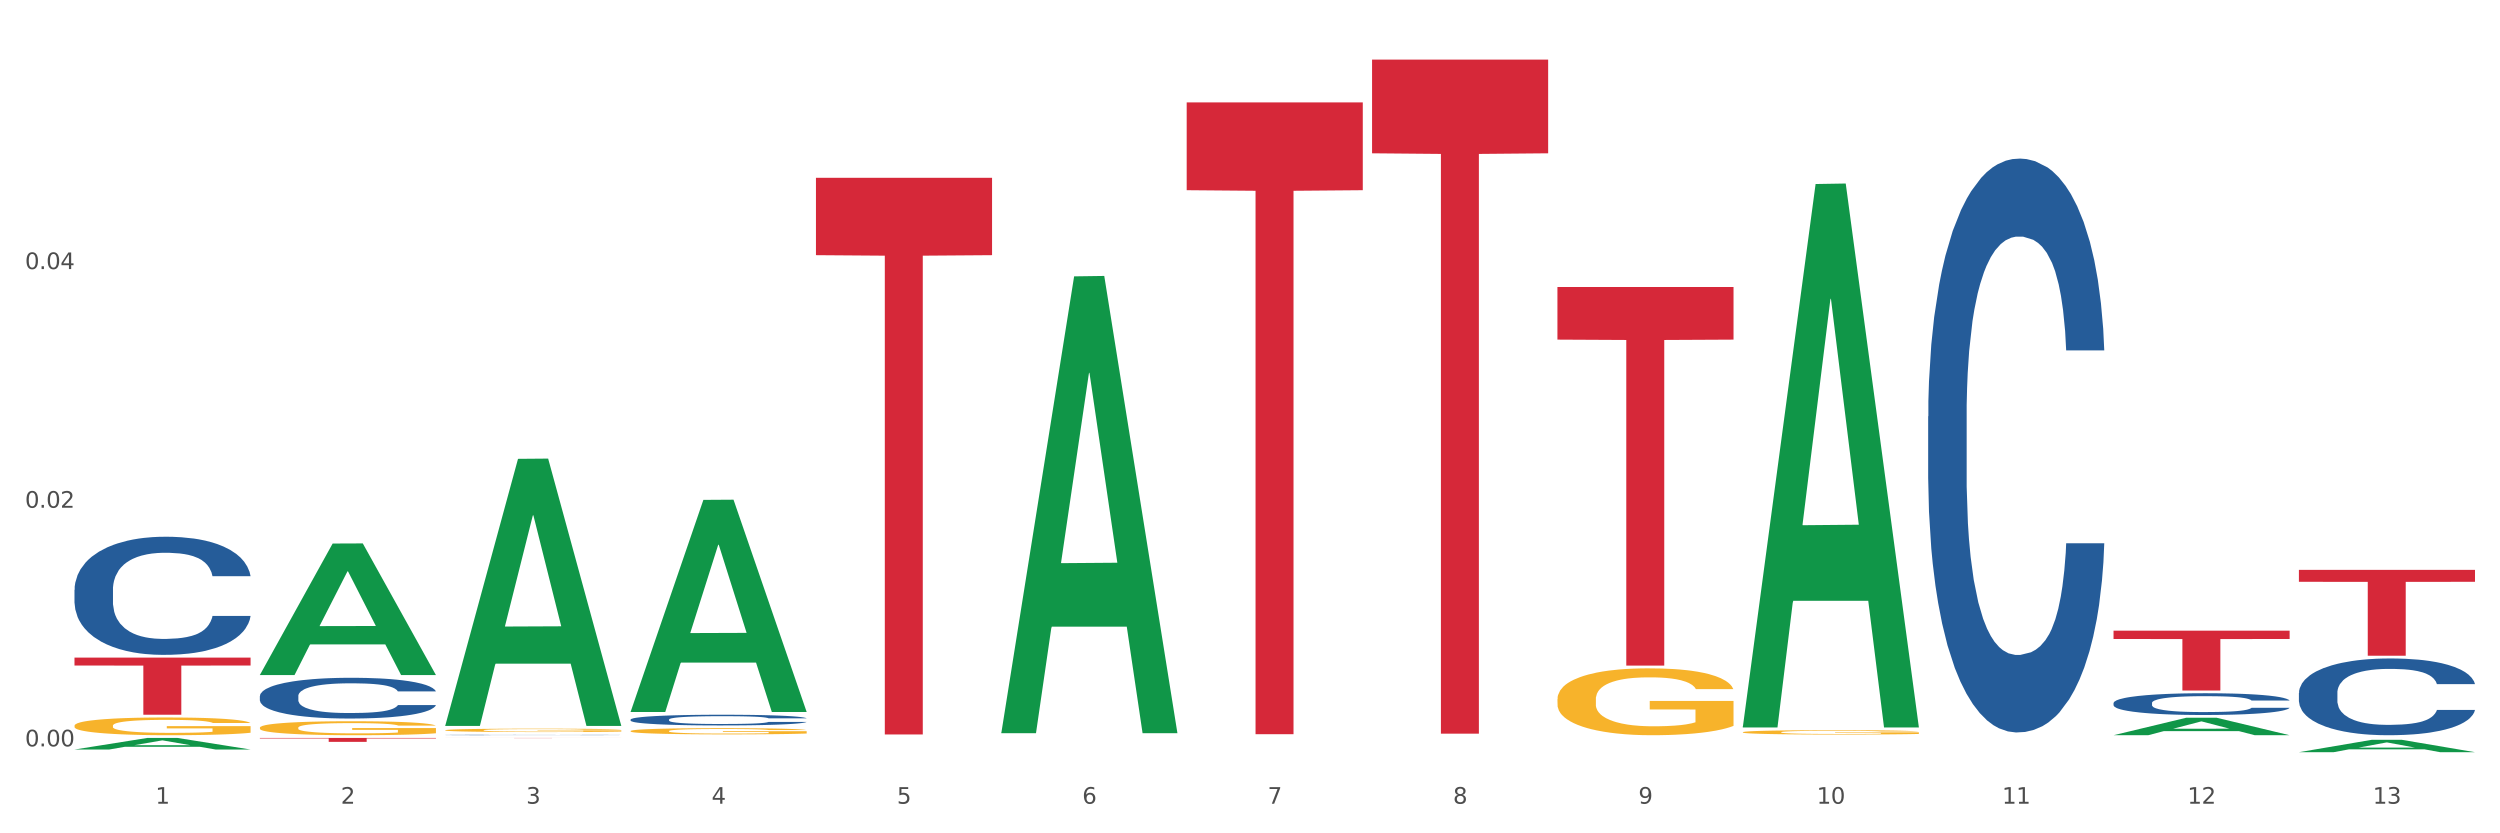 <?xml version="1.0" encoding="utf-8" standalone="no"?>
<!DOCTYPE svg PUBLIC "-//W3C//DTD SVG 1.1//EN"
  "http://www.w3.org/Graphics/SVG/1.1/DTD/svg11.dtd">
<svg xmlns:xlink="http://www.w3.org/1999/xlink" width="1080pt" height="360pt" viewBox="0 0 1080 360" xmlns="http://www.w3.org/2000/svg" version="1.1">
 <rect x="0" y="0" width="1080" height="360" fill="#333333" stroke="none"/>
 <defs>
  <style type="text/css">*{stroke-linejoin: round; stroke-linecap: butt}</style>
 </defs>
 <g id="figure_1">
  <g id="patch_1">
   <path d="M 0 360 
L 1080 360 
L 1080 0 
L 0 0 
z
" style="fill: #ffffff; stroke: #ffffff; stroke-linejoin: miter"/>
  </g>
  <g id="axes_1">
   <g id="matplotlib.axis_1">
    <g id="xtick_1">
     <g id="text_1">
      <!-- 1 -->
      <g style="fill: #4d4d4d" transform="translate(67.159 347.204) scale(0.096 -0.096)">
       <defs>
        <path id="DejaVuSans-31" d="M 794 531 
L 1825 531 
L 1825 4091 
L 703 3866 
L 703 4441 
L 1819 4666 
L 2450 4666 
L 2450 531 
L 3481 531 
L 3481 0 
L 794 0 
L 794 531 
z
" transform="scale(0.016)"/>
       </defs>
       <use xlink:href="#DejaVuSans-31"/>
      </g>
     </g>
    </g>
    <g id="xtick_2">
     <g id="text_2">
      <!-- 2 -->
      <g style="fill: #4d4d4d" transform="translate(147.238 347.204) scale(0.096 -0.096)">
       <defs>
        <path id="DejaVuSans-32" d="M 1228 531 
L 3431 531 
L 3431 0 
L 469 0 
L 469 531 
Q 828 903 1448 1529 
Q 2069 2156 2228 2338 
Q 2531 2678 2651 2914 
Q 2772 3150 2772 3378 
Q 2772 3750 2511 3984 
Q 2250 4219 1831 4219 
Q 1534 4219 1204 4116 
Q 875 4013 500 3803 
L 500 4441 
Q 881 4594 1212 4672 
Q 1544 4750 1819 4750 
Q 2544 4750 2975 4387 
Q 3406 4025 3406 3419 
Q 3406 3131 3298 2873 
Q 3191 2616 2906 2266 
Q 2828 2175 2409 1742 
Q 1991 1309 1228 531 
z
" transform="scale(0.016)"/>
       </defs>
       <use xlink:href="#DejaVuSans-32"/>
      </g>
     </g>
    </g>
    <g id="xtick_3">
     <g id="text_3">
      <!-- 3 -->
      <g style="fill: #4d4d4d" transform="translate(227.317 347.204) scale(0.096 -0.096)">
       <defs>
        <path id="DejaVuSans-33" d="M 2597 2516 
Q 3050 2419 3304 2112 
Q 3559 1806 3559 1356 
Q 3559 666 3084 287 
Q 2609 -91 1734 -91 
Q 1441 -91 1130 -33 
Q 819 25 488 141 
L 488 750 
Q 750 597 1062 519 
Q 1375 441 1716 441 
Q 2309 441 2620 675 
Q 2931 909 2931 1356 
Q 2931 1769 2642 2001 
Q 2353 2234 1838 2234 
L 1294 2234 
L 1294 2753 
L 1863 2753 
Q 2328 2753 2575 2939 
Q 2822 3125 2822 3475 
Q 2822 3834 2567 4026 
Q 2313 4219 1838 4219 
Q 1578 4219 1281 4162 
Q 984 4106 628 3988 
L 628 4550 
Q 988 4650 1302 4700 
Q 1616 4750 1894 4750 
Q 2613 4750 3031 4423 
Q 3450 4097 3450 3541 
Q 3450 3153 3228 2886 
Q 3006 2619 2597 2516 
z
" transform="scale(0.016)"/>
       </defs>
       <use xlink:href="#DejaVuSans-33"/>
      </g>
     </g>
    </g>
    <g id="xtick_4">
     <g id="text_4">
      <!-- 4 -->
      <g style="fill: #4d4d4d" transform="translate(307.396 347.204) scale(0.096 -0.096)">
       <defs>
        <path id="DejaVuSans-34" d="M 2419 4116 
L 825 1625 
L 2419 1625 
L 2419 4116 
z
M 2253 4666 
L 3047 4666 
L 3047 1625 
L 3713 1625 
L 3713 1100 
L 3047 1100 
L 3047 0 
L 2419 0 
L 2419 1100 
L 313 1100 
L 313 1709 
L 2253 4666 
z
" transform="scale(0.016)"/>
       </defs>
       <use xlink:href="#DejaVuSans-34"/>
      </g>
     </g>
    </g>
    <g id="xtick_5">
     <g id="text_5">
      <!-- 5 -->
      <g style="fill: #4d4d4d" transform="translate(387.475 347.204) scale(0.096 -0.096)">
       <defs>
        <path id="DejaVuSans-35" d="M 691 4666 
L 3169 4666 
L 3169 4134 
L 1269 4134 
L 1269 2991 
Q 1406 3038 1543 3061 
Q 1681 3084 1819 3084 
Q 2600 3084 3056 2656 
Q 3513 2228 3513 1497 
Q 3513 744 3044 326 
Q 2575 -91 1722 -91 
Q 1428 -91 1123 -41 
Q 819 9 494 109 
L 494 744 
Q 775 591 1075 516 
Q 1375 441 1709 441 
Q 2250 441 2565 725 
Q 2881 1009 2881 1497 
Q 2881 1984 2565 2268 
Q 2250 2553 1709 2553 
Q 1456 2553 1204 2497 
Q 953 2441 691 2322 
L 691 4666 
z
" transform="scale(0.016)"/>
       </defs>
       <use xlink:href="#DejaVuSans-35"/>
      </g>
     </g>
    </g>
    <g id="xtick_6">
     <g id="text_6">
      <!-- 6 -->
      <g style="fill: #4d4d4d" transform="translate(467.554 347.204) scale(0.096 -0.096)">
       <defs>
        <path id="DejaVuSans-36" d="M 2113 2584 
Q 1688 2584 1439 2293 
Q 1191 2003 1191 1497 
Q 1191 994 1439 701 
Q 1688 409 2113 409 
Q 2538 409 2786 701 
Q 3034 994 3034 1497 
Q 3034 2003 2786 2293 
Q 2538 2584 2113 2584 
z
M 3366 4563 
L 3366 3988 
Q 3128 4100 2886 4159 
Q 2644 4219 2406 4219 
Q 1781 4219 1451 3797 
Q 1122 3375 1075 2522 
Q 1259 2794 1537 2939 
Q 1816 3084 2150 3084 
Q 2853 3084 3261 2657 
Q 3669 2231 3669 1497 
Q 3669 778 3244 343 
Q 2819 -91 2113 -91 
Q 1303 -91 875 529 
Q 447 1150 447 2328 
Q 447 3434 972 4092 
Q 1497 4750 2381 4750 
Q 2619 4750 2861 4703 
Q 3103 4656 3366 4563 
z
" transform="scale(0.016)"/>
       </defs>
       <use xlink:href="#DejaVuSans-36"/>
      </g>
     </g>
    </g>
    <g id="xtick_7">
     <g id="text_7">
      <!-- 7 -->
      <g style="fill: #4d4d4d" transform="translate(547.634 347.204) scale(0.096 -0.096)">
       <defs>
        <path id="DejaVuSans-37" d="M 525 4666 
L 3525 4666 
L 3525 4397 
L 1831 0 
L 1172 0 
L 2766 4134 
L 525 4134 
L 525 4666 
z
" transform="scale(0.016)"/>
       </defs>
       <use xlink:href="#DejaVuSans-37"/>
      </g>
     </g>
    </g>
    <g id="xtick_8">
     <g id="text_8">
      <!-- 8 -->
      <g style="fill: #4d4d4d" transform="translate(627.713 347.204) scale(0.096 -0.096)">
       <defs>
        <path id="DejaVuSans-38" d="M 2034 2216 
Q 1584 2216 1326 1975 
Q 1069 1734 1069 1313 
Q 1069 891 1326 650 
Q 1584 409 2034 409 
Q 2484 409 2743 651 
Q 3003 894 3003 1313 
Q 3003 1734 2745 1975 
Q 2488 2216 2034 2216 
z
M 1403 2484 
Q 997 2584 770 2862 
Q 544 3141 544 3541 
Q 544 4100 942 4425 
Q 1341 4750 2034 4750 
Q 2731 4750 3128 4425 
Q 3525 4100 3525 3541 
Q 3525 3141 3298 2862 
Q 3072 2584 2669 2484 
Q 3125 2378 3379 2068 
Q 3634 1759 3634 1313 
Q 3634 634 3220 271 
Q 2806 -91 2034 -91 
Q 1263 -91 848 271 
Q 434 634 434 1313 
Q 434 1759 690 2068 
Q 947 2378 1403 2484 
z
M 1172 3481 
Q 1172 3119 1398 2916 
Q 1625 2713 2034 2713 
Q 2441 2713 2670 2916 
Q 2900 3119 2900 3481 
Q 2900 3844 2670 4047 
Q 2441 4250 2034 4250 
Q 1625 4250 1398 4047 
Q 1172 3844 1172 3481 
z
" transform="scale(0.016)"/>
       </defs>
       <use xlink:href="#DejaVuSans-38"/>
      </g>
     </g>
    </g>
    <g id="xtick_9">
     <g id="text_9">
      <!-- 9 -->
      <g style="fill: #4d4d4d" transform="translate(707.792 347.204) scale(0.096 -0.096)">
       <defs>
        <path id="DejaVuSans-39" d="M 703 97 
L 703 672 
Q 941 559 1184 500 
Q 1428 441 1663 441 
Q 2288 441 2617 861 
Q 2947 1281 2994 2138 
Q 2813 1869 2534 1725 
Q 2256 1581 1919 1581 
Q 1219 1581 811 2004 
Q 403 2428 403 3163 
Q 403 3881 828 4315 
Q 1253 4750 1959 4750 
Q 2769 4750 3195 4129 
Q 3622 3509 3622 2328 
Q 3622 1225 3098 567 
Q 2575 -91 1691 -91 
Q 1453 -91 1209 -44 
Q 966 3 703 97 
z
M 1959 2075 
Q 2384 2075 2632 2365 
Q 2881 2656 2881 3163 
Q 2881 3666 2632 3958 
Q 2384 4250 1959 4250 
Q 1534 4250 1286 3958 
Q 1038 3666 1038 3163 
Q 1038 2656 1286 2365 
Q 1534 2075 1959 2075 
z
" transform="scale(0.016)"/>
       </defs>
       <use xlink:href="#DejaVuSans-39"/>
      </g>
     </g>
    </g>
    <g id="xtick_10">
     <g id="text_10">
      <!-- 10 -->
      <g style="fill: #4d4d4d" transform="translate(784.817 347.204) scale(0.096 -0.096)">
       <defs>
        <path id="DejaVuSans-30" d="M 2034 4250 
Q 1547 4250 1301 3770 
Q 1056 3291 1056 2328 
Q 1056 1369 1301 889 
Q 1547 409 2034 409 
Q 2525 409 2770 889 
Q 3016 1369 3016 2328 
Q 3016 3291 2770 3770 
Q 2525 4250 2034 4250 
z
M 2034 4750 
Q 2819 4750 3233 4129 
Q 3647 3509 3647 2328 
Q 3647 1150 3233 529 
Q 2819 -91 2034 -91 
Q 1250 -91 836 529 
Q 422 1150 422 2328 
Q 422 3509 836 4129 
Q 1250 4750 2034 4750 
z
" transform="scale(0.016)"/>
       </defs>
       <use xlink:href="#DejaVuSans-31"/>
       <use xlink:href="#DejaVuSans-30" transform="translate(63.623 0)"/>
      </g>
     </g>
    </g>
    <g id="xtick_11">
     <g id="text_11">
      <!-- 11 -->
      <g style="fill: #4d4d4d" transform="translate(864.896 347.204) scale(0.096 -0.096)">
       <use xlink:href="#DejaVuSans-31"/>
       <use xlink:href="#DejaVuSans-31" transform="translate(63.623 0)"/>
      </g>
     </g>
    </g>
    <g id="xtick_12">
     <g id="text_12">
      <!-- 12 -->
      <g style="fill: #4d4d4d" transform="translate(944.975 347.204) scale(0.096 -0.096)">
       <use xlink:href="#DejaVuSans-31"/>
       <use xlink:href="#DejaVuSans-32" transform="translate(63.623 0)"/>
      </g>
     </g>
    </g>
    <g id="xtick_13">
     <g id="text_13">
      <!-- 13 -->
      <g style="fill: #4d4d4d" transform="translate(1025.054 347.204) scale(0.096 -0.096)">
       <use xlink:href="#DejaVuSans-31"/>
       <use xlink:href="#DejaVuSans-33" transform="translate(63.623 0)"/>
      </g>
     </g>
    </g>
    <g id="xtick_14"/>
    <g id="xtick_15"/>
    <g id="xtick_16"/>
    <g id="xtick_17"/>
    <g id="xtick_18"/>
    <g id="xtick_19"/>
    <g id="xtick_20"/>
    <g id="xtick_21"/>
    <g id="xtick_22"/>
    <g id="xtick_23"/>
    <g id="xtick_24"/>
    <g id="xtick_25"/>
   </g>
   <g id="matplotlib.axis_2">
    <g id="ytick_1">
     <g id="text_14">
      <!-- 0.00 -->
      <g style="fill: #4d4d4d" transform="translate(10.8 322.437) scale(0.096 -0.096)">
       <defs>
        <path id="DejaVuSans-2e" d="M 684 794 
L 1344 794 
L 1344 0 
L 684 0 
L 684 794 
z
" transform="scale(0.016)"/>
       </defs>
       <use xlink:href="#DejaVuSans-30"/>
       <use xlink:href="#DejaVuSans-2e" transform="translate(63.623 0)"/>
       <use xlink:href="#DejaVuSans-30" transform="translate(95.41 0)"/>
       <use xlink:href="#DejaVuSans-30" transform="translate(159.033 0)"/>
      </g>
     </g>
    </g>
    <g id="ytick_2">
     <g id="text_15">
      <!-- 0.02 -->
      <g style="fill: #4d4d4d" transform="translate(10.8 219.341) scale(0.096 -0.096)">
       <use xlink:href="#DejaVuSans-30"/>
       <use xlink:href="#DejaVuSans-2e" transform="translate(63.623 0)"/>
       <use xlink:href="#DejaVuSans-30" transform="translate(95.41 0)"/>
       <use xlink:href="#DejaVuSans-32" transform="translate(159.033 0)"/>
      </g>
     </g>
    </g>
    <g id="ytick_3">
     <g id="text_16">
      <!-- 0.04 -->
      <g style="fill: #4d4d4d" transform="translate(10.8 116.245) scale(0.096 -0.096)">
       <use xlink:href="#DejaVuSans-30"/>
       <use xlink:href="#DejaVuSans-2e" transform="translate(63.623 0)"/>
       <use xlink:href="#DejaVuSans-30" transform="translate(95.41 0)"/>
       <use xlink:href="#DejaVuSans-34" transform="translate(159.033 0)"/>
      </g>
     </g>
    </g>
    <g id="ytick_4"/>
    <g id="ytick_5"/>
    <g id="ytick_6"/>
   </g>
   <g id="PolyCollection_1">
    <path d="M 32.175 323.787 
L 32.253 323.782 
L 63.625 318.794 
L 76.644 318.79 
L 108.25 323.796 
L 93.192 323.796 
L 86.369 322.63 
L 53.978 322.63 
L 53.743 322.649 
L 47.155 323.796 
L 32.175 323.796 
L 32.175 323.787 
L 58.056 321.935 
L 82.291 321.93 
L 70.291 319.857 
L 70.134 319.847 
L 69.977 319.861 
L 57.978 321.93 
L 58.056 321.935 
L 32.175 323.787 
z
" clip-path="url(#p5c00aa10fa)" style="fill: #109648"/>
    <path d="M 192.333 318.79 
L 268.408 318.79 
L 268.408 318.8 
L 238.483 318.8 
L 238.483 318.863 
L 222.078 318.863 
L 222.078 318.8 
L 192.333 318.8 
L 192.333 318.79 
L 192.333 318.79 
z
" clip-path="url(#p5c00aa10fa)" style="fill: #d62839"/>
    <path d="M 352.492 76.81 
L 428.567 76.81 
L 428.567 110.229 
L 398.641 110.454 
L 398.641 317.29 
L 382.237 317.29 
L 382.237 110.454 
L 352.492 110.229 
L 352.492 77.036 
L 352.492 76.81 
z
" clip-path="url(#p5c00aa10fa)" style="fill: #d62839"/>
    <path d="M 512.65 44.237 
L 588.725 44.237 
L 588.725 82.164 
L 558.8 82.421 
L 558.8 317.161 
L 542.395 317.161 
L 542.395 82.421 
L 512.65 82.164 
L 512.65 44.493 
L 512.65 44.237 
z
" clip-path="url(#p5c00aa10fa)" style="fill: #d62839"/>
    <path d="M 592.729 25.759 
L 668.804 25.759 
L 668.804 66.224 
L 638.879 66.497 
L 638.879 316.94 
L 622.474 316.94 
L 622.474 66.497 
L 592.729 66.224 
L 592.729 26.033 
L 592.729 25.759 
z
" clip-path="url(#p5c00aa10fa)" style="fill: #d62839"/>
    <path d="M 672.808 123.986 
L 748.883 123.986 
L 748.883 146.716 
L 718.958 146.87 
L 718.958 287.55 
L 702.553 287.55 
L 702.553 146.87 
L 672.808 146.716 
L 672.808 124.14 
L 672.808 123.986 
z
" clip-path="url(#p5c00aa10fa)" style="fill: #d62839"/>
    <path d="M 913.046 272.459 
L 989.121 272.459 
L 989.121 276.05 
L 959.196 276.074 
L 959.196 298.302 
L 942.791 298.302 
L 942.791 276.074 
L 913.046 276.05 
L 913.046 272.483 
L 913.046 272.459 
z
" clip-path="url(#p5c00aa10fa)" style="fill: #d62839"/>
    <path d="M 993.125 246.185 
L 1069.2 246.185 
L 1069.2 251.34 
L 1039.275 251.375 
L 1039.275 283.283 
L 1022.87 283.283 
L 1022.87 251.375 
L 993.125 251.34 
L 993.125 246.219 
L 993.125 246.185 
z
" clip-path="url(#p5c00aa10fa)" style="fill: #d62839"/>
    <path d="M 32.175 254.799 
L 32.265 254.752 
L 32.265 253.447 
L 32.535 251.676 
L 33.524 248.413 
L 34.783 245.942 
L 36.941 243.052 
L 38.11 241.84 
L 39.639 240.489 
L 42.786 238.298 
L 46.383 236.433 
L 48.901 235.408 
L 50.789 234.755 
L 55.016 233.59 
L 57.443 233.077 
L 59.961 232.658 
L 62.119 232.378 
L 65.716 232.052 
L 68.594 231.912 
L 71.921 231.865 
L 74.709 231.912 
L 78.396 232.098 
L 83.791 232.658 
L 85.859 232.984 
L 88.647 233.543 
L 91.524 234.289 
L 93.862 235.035 
L 96.56 236.107 
L 99.348 237.505 
L 102.045 239.277 
L 103.934 240.908 
L 105.463 242.633 
L 106.811 244.73 
L 107.801 247.014 
L 108.25 248.926 
L 91.794 248.926 
L 91.345 247.201 
L 90.445 245.336 
L 89.546 244.078 
L 88.557 243.052 
L 87.028 241.887 
L 85.679 241.141 
L 83.431 240.256 
L 81.363 239.696 
L 79.655 239.37 
L 77.586 239.09 
L 73.18 238.811 
L 70.033 238.811 
L 68.054 238.904 
L 65.627 239.137 
L 63.558 239.463 
L 61.13 240.023 
L 59.242 240.629 
L 57.354 241.421 
L 56.274 241.98 
L 54.656 243.006 
L 53.577 243.845 
L 52.138 245.29 
L 51.329 246.315 
L 49.89 248.972 
L 49.26 250.93 
L 48.991 252.282 
L 48.811 253.773 
L 48.811 261.045 
L 49.35 264.308 
L 49.8 265.706 
L 50.519 267.291 
L 51.868 269.342 
L 53.847 271.346 
L 55.915 272.791 
L 57.623 273.677 
L 59.242 274.33 
L 60.861 274.842 
L 62.839 275.308 
L 64.457 275.588 
L 66.885 275.868 
L 69.763 276.008 
L 72.011 276.008 
L 76.597 275.775 
L 78.665 275.542 
L 80.644 275.215 
L 82.802 274.702 
L 84.51 274.143 
L 85.5 273.724 
L 87.118 272.838 
L 88.377 271.906 
L 89.456 270.834 
L 90.176 269.901 
L 90.985 268.503 
L 91.614 266.918 
L 91.794 266.079 
L 108.25 266.079 
L 107.89 267.757 
L 107.261 269.389 
L 106.002 271.579 
L 105.013 272.838 
L 103.484 274.376 
L 101.866 275.681 
L 99.618 277.126 
L 97.549 278.198 
L 95.391 279.131 
L 93.053 279.97 
L 88.827 281.135 
L 87.298 281.461 
L 84.061 282.021 
L 81.543 282.347 
L 77.856 282.673 
L 74.079 282.86 
L 70.123 282.906 
L 66.616 282.813 
L 62.749 282.533 
L 60.321 282.254 
L 57.623 281.834 
L 54.476 281.182 
L 51.509 280.389 
L 48.721 279.457 
L 46.113 278.385 
L 43.685 277.173 
L 40.538 275.169 
L 38.2 273.211 
L 36.491 271.393 
L 35.322 269.855 
L 34.153 267.897 
L 33.524 266.545 
L 32.535 263.282 
L 32.175 260.253 
L 32.175 254.799 
z
" clip-path="url(#p5c00aa10fa)" style="fill: #255c99"/>
    <path d="M 112.254 300.711 
L 112.344 300.695 
L 112.344 300.245 
L 112.614 299.634 
L 113.603 298.509 
L 114.862 297.657 
L 117.02 296.66 
L 118.189 296.242 
L 119.718 295.776 
L 122.865 295.02 
L 126.462 294.377 
L 128.98 294.024 
L 130.868 293.799 
L 135.095 293.397 
L 137.523 293.22 
L 140.04 293.075 
L 142.199 292.979 
L 145.796 292.866 
L 148.673 292.818 
L 152 292.802 
L 154.788 292.818 
L 158.475 292.882 
L 163.87 293.075 
L 165.938 293.188 
L 168.726 293.381 
L 171.604 293.638 
L 173.942 293.895 
L 176.639 294.265 
L 179.427 294.747 
L 182.125 295.358 
L 184.013 295.921 
L 185.542 296.515 
L 186.891 297.239 
L 187.88 298.027 
L 188.329 298.686 
L 171.873 298.686 
L 171.424 298.091 
L 170.525 297.448 
L 169.625 297.014 
L 168.636 296.66 
L 167.107 296.258 
L 165.759 296.001 
L 163.51 295.696 
L 161.442 295.503 
L 159.734 295.39 
L 157.665 295.294 
L 153.259 295.197 
L 150.112 295.197 
L 148.134 295.229 
L 145.706 295.31 
L 143.637 295.422 
L 141.209 295.615 
L 139.321 295.824 
L 137.433 296.097 
L 136.354 296.29 
L 134.735 296.644 
L 133.656 296.933 
L 132.217 297.432 
L 131.408 297.785 
L 129.969 298.702 
L 129.34 299.377 
L 129.07 299.843 
L 128.89 300.357 
L 128.89 302.865 
L 129.43 303.99 
L 129.879 304.473 
L 130.599 305.019 
L 131.947 305.727 
L 133.926 306.418 
L 135.994 306.916 
L 137.702 307.222 
L 139.321 307.447 
L 140.94 307.623 
L 142.918 307.784 
L 144.537 307.881 
L 146.965 307.977 
L 149.842 308.025 
L 152.09 308.025 
L 156.676 307.945 
L 158.745 307.865 
L 160.723 307.752 
L 162.881 307.575 
L 164.59 307.382 
L 165.579 307.238 
L 167.197 306.932 
L 168.456 306.611 
L 169.535 306.241 
L 170.255 305.92 
L 171.064 305.437 
L 171.694 304.891 
L 171.873 304.601 
L 188.329 304.601 
L 187.97 305.18 
L 187.34 305.743 
L 186.081 306.498 
L 185.092 306.932 
L 183.563 307.463 
L 181.945 307.913 
L 179.697 308.411 
L 177.628 308.781 
L 175.47 309.102 
L 173.132 309.392 
L 168.906 309.794 
L 167.377 309.906 
L 164.14 310.099 
L 161.622 310.212 
L 157.935 310.324 
L 154.158 310.388 
L 150.202 310.405 
L 146.695 310.372 
L 142.828 310.276 
L 140.4 310.179 
L 137.702 310.035 
L 134.555 309.81 
L 131.588 309.536 
L 128.8 309.215 
L 126.192 308.845 
L 123.764 308.427 
L 120.617 307.736 
L 118.279 307.061 
L 116.57 306.434 
L 115.401 305.903 
L 114.232 305.228 
L 113.603 304.762 
L 112.614 303.637 
L 112.254 302.592 
L 112.254 300.711 
z
" clip-path="url(#p5c00aa10fa)" style="fill: #255c99"/>
    <path d="M 752.887 316.314 
L 752.977 316.312 
L 752.977 316.25 
L 753.157 316.197 
L 754.055 316.068 
L 755.402 315.961 
L 756.39 315.905 
L 757.378 315.858 
L 758.546 315.812 
L 759.983 315.764 
L 762.588 315.693 
L 764.204 315.657 
L 766.18 315.619 
L 769.773 315.564 
L 772.378 315.533 
L 775.072 315.507 
L 779.473 315.477 
L 782.347 315.463 
L 785.401 315.452 
L 789.084 315.446 
L 791.868 315.444 
L 797.976 315.449 
L 803.185 315.464 
L 805.7 315.477 
L 808.933 315.497 
L 810.64 315.511 
L 813.424 315.538 
L 816.298 315.575 
L 818.274 315.605 
L 821.238 315.664 
L 823.484 315.722 
L 825.549 315.795 
L 826.627 315.844 
L 827.436 315.891 
L 828.154 315.944 
L 828.873 316.028 
L 812.706 316.028 
L 812.077 315.968 
L 811.089 315.912 
L 809.652 315.857 
L 808.394 315.822 
L 806.239 315.779 
L 804.263 315.752 
L 802.197 315.731 
L 799.682 315.714 
L 797.706 315.705 
L 794.922 315.698 
L 789.443 315.7 
L 785.76 315.714 
L 783.246 315.731 
L 781.629 315.746 
L 780.192 315.764 
L 778.575 315.788 
L 776.689 315.824 
L 775.342 315.857 
L 773.994 315.898 
L 772.917 315.939 
L 771.929 315.987 
L 771.12 316.039 
L 770.492 316.092 
L 769.953 316.157 
L 769.504 316.266 
L 769.504 316.501 
L 769.683 316.555 
L 770.132 316.625 
L 770.671 316.678 
L 771.569 316.742 
L 772.378 316.785 
L 773.905 316.847 
L 775.611 316.898 
L 776.958 316.931 
L 778.306 316.959 
L 780.641 316.996 
L 783.246 317.027 
L 785.491 317.046 
L 788.545 317.064 
L 790.611 317.07 
L 792.407 317.074 
L 796.808 317.074 
L 799.952 317.069 
L 803.454 317.057 
L 806.149 317.041 
L 808.394 317.022 
L 810.909 316.991 
L 812.526 316.962 
L 812.526 316.603 
L 792.766 316.601 
L 792.766 316.362 
L 828.963 316.362 
L 828.963 317.064 
L 827.436 317.1 
L 825.729 317.132 
L 823.933 317.162 
L 821.238 317.198 
L 818.005 317.232 
L 815.131 317.256 
L 812.077 317.277 
L 808.484 317.296 
L 803.814 317.313 
L 800.94 317.32 
L 797.347 317.325 
L 793.125 317.327 
L 789.443 317.323 
L 785.85 317.315 
L 782.078 317.299 
L 778.395 317.277 
L 775.611 317.254 
L 772.827 317.227 
L 769.863 317.191 
L 767.528 317.156 
L 765.731 317.125 
L 763.755 317.086 
L 761.6 317.034 
L 759.983 316.988 
L 758.546 316.94 
L 757.019 316.878 
L 755.941 316.825 
L 754.863 316.757 
L 754.235 316.708 
L 753.516 316.63 
L 752.977 316.522 
L 752.887 316.314 
z
" clip-path="url(#p5c00aa10fa)" style="fill: #f7b32b"/>
    <path d="M 672.808 302.074 
L 672.898 302.048 
L 672.898 301.098 
L 673.078 300.28 
L 673.976 298.301 
L 675.323 296.665 
L 676.311 295.794 
L 677.299 295.082 
L 678.467 294.369 
L 679.904 293.63 
L 682.508 292.548 
L 684.125 291.994 
L 686.101 291.413 
L 689.694 290.569 
L 692.299 290.094 
L 694.993 289.698 
L 699.394 289.223 
L 702.268 289.012 
L 705.322 288.854 
L 709.005 288.748 
L 711.789 288.722 
L 717.896 288.801 
L 723.106 289.039 
L 725.621 289.223 
L 728.854 289.54 
L 730.561 289.751 
L 733.345 290.173 
L 736.219 290.727 
L 738.195 291.202 
L 741.159 292.1 
L 743.405 292.997 
L 745.47 294.105 
L 746.548 294.87 
L 747.357 295.583 
L 748.075 296.401 
L 748.794 297.694 
L 732.626 297.694 
L 731.998 296.77 
L 731.01 295.9 
L 729.573 295.055 
L 728.315 294.527 
L 726.16 293.868 
L 724.184 293.445 
L 722.118 293.129 
L 719.603 292.865 
L 717.627 292.733 
L 714.843 292.627 
L 709.364 292.654 
L 705.681 292.865 
L 703.166 293.129 
L 701.55 293.366 
L 700.113 293.63 
L 698.496 294 
L 696.61 294.554 
L 695.263 295.055 
L 693.915 295.688 
L 692.837 296.322 
L 691.849 297.061 
L 691.041 297.852 
L 690.412 298.67 
L 689.873 299.673 
L 689.424 301.336 
L 689.424 304.951 
L 689.604 305.769 
L 690.053 306.851 
L 690.592 307.669 
L 691.49 308.645 
L 692.299 309.305 
L 693.825 310.255 
L 695.532 311.047 
L 696.879 311.548 
L 698.226 311.97 
L 700.562 312.551 
L 703.166 313.026 
L 705.412 313.316 
L 708.466 313.58 
L 710.531 313.685 
L 712.328 313.738 
L 716.729 313.738 
L 719.872 313.659 
L 723.375 313.474 
L 726.07 313.237 
L 728.315 312.947 
L 730.83 312.472 
L 732.447 312.023 
L 732.447 306.508 
L 712.687 306.481 
L 712.687 302.813 
L 748.883 302.813 
L 748.883 313.58 
L 747.357 314.134 
L 745.65 314.635 
L 743.854 315.084 
L 741.159 315.638 
L 737.926 316.166 
L 735.052 316.535 
L 731.998 316.852 
L 728.405 317.142 
L 723.735 317.406 
L 720.86 317.512 
L 717.268 317.591 
L 713.046 317.617 
L 709.364 317.565 
L 705.771 317.433 
L 701.999 317.195 
L 698.316 316.852 
L 695.532 316.509 
L 692.748 316.087 
L 689.784 315.533 
L 687.448 315.005 
L 685.652 314.53 
L 683.676 313.923 
L 681.52 313.131 
L 679.904 312.419 
L 678.467 311.68 
L 676.94 310.73 
L 675.862 309.912 
L 674.784 308.883 
L 674.155 308.117 
L 673.437 306.93 
L 672.898 305.268 
L 672.808 302.074 
z
" clip-path="url(#p5c00aa10fa)" style="fill: #f7b32b"/>
    <path d="M 272.412 315.807 
L 272.502 315.804 
L 272.502 315.716 
L 272.682 315.639 
L 273.58 315.455 
L 274.927 315.302 
L 275.915 315.221 
L 276.903 315.154 
L 278.071 315.088 
L 279.508 315.019 
L 282.113 314.918 
L 283.729 314.866 
L 285.705 314.812 
L 289.298 314.733 
L 291.903 314.689 
L 294.597 314.652 
L 298.998 314.608 
L 301.873 314.588 
L 304.926 314.573 
L 308.609 314.564 
L 311.393 314.561 
L 317.501 314.569 
L 322.71 314.591 
L 325.225 314.608 
L 328.458 314.637 
L 330.165 314.657 
L 332.949 314.697 
L 335.823 314.748 
L 337.799 314.793 
L 340.763 314.876 
L 343.009 314.96 
L 345.075 315.063 
L 346.152 315.135 
L 346.961 315.201 
L 347.679 315.277 
L 348.398 315.398 
L 332.231 315.398 
L 331.602 315.312 
L 330.614 315.231 
L 329.177 315.152 
L 327.919 315.103 
L 325.764 315.041 
L 323.788 315.002 
L 321.722 314.972 
L 319.207 314.948 
L 317.231 314.935 
L 314.447 314.925 
L 308.968 314.928 
L 305.286 314.948 
L 302.771 314.972 
L 301.154 314.994 
L 299.717 315.019 
L 298.1 315.053 
L 296.214 315.105 
L 294.867 315.152 
L 293.52 315.211 
L 292.442 315.27 
L 291.454 315.339 
L 290.645 315.413 
L 290.017 315.489 
L 289.478 315.583 
L 289.029 315.738 
L 289.029 316.075 
L 289.208 316.151 
L 289.657 316.252 
L 290.196 316.329 
L 291.094 316.42 
L 291.903 316.481 
L 293.43 316.57 
L 295.136 316.644 
L 296.483 316.69 
L 297.831 316.73 
L 300.166 316.784 
L 302.771 316.828 
L 305.016 316.855 
L 308.07 316.88 
L 310.136 316.89 
L 311.932 316.895 
L 316.333 316.895 
L 319.477 316.887 
L 322.98 316.87 
L 325.674 316.848 
L 327.919 316.821 
L 330.434 316.777 
L 332.051 316.735 
L 332.051 316.22 
L 312.291 316.218 
L 312.291 315.876 
L 348.488 315.876 
L 348.488 316.88 
L 346.961 316.932 
L 345.254 316.978 
L 343.458 317.02 
L 340.763 317.072 
L 337.53 317.121 
L 334.656 317.156 
L 331.602 317.185 
L 328.009 317.212 
L 323.339 317.237 
L 320.465 317.247 
L 316.872 317.254 
L 312.651 317.256 
L 308.968 317.252 
L 305.375 317.239 
L 301.603 317.217 
L 297.921 317.185 
L 295.136 317.153 
L 292.352 317.114 
L 289.388 317.062 
L 287.053 317.013 
L 285.256 316.969 
L 283.28 316.912 
L 281.125 316.838 
L 279.508 316.772 
L 278.071 316.703 
L 276.544 316.614 
L 275.466 316.538 
L 274.388 316.442 
L 273.76 316.37 
L 273.041 316.26 
L 272.502 316.105 
L 272.412 315.807 
z
" clip-path="url(#p5c00aa10fa)" style="fill: #f7b32b"/>
    <path d="M 192.333 315.457 
L 192.423 315.456 
L 192.423 315.408 
L 192.603 315.366 
L 193.501 315.266 
L 194.848 315.183 
L 195.836 315.139 
L 196.824 315.103 
L 197.992 315.067 
L 199.429 315.03 
L 202.034 314.975 
L 203.65 314.947 
L 205.626 314.917 
L 209.219 314.874 
L 211.824 314.85 
L 214.518 314.83 
L 218.919 314.806 
L 221.793 314.796 
L 224.847 314.787 
L 228.53 314.782 
L 231.314 314.781 
L 237.422 314.785 
L 242.631 314.797 
L 245.146 314.806 
L 248.379 314.822 
L 250.086 314.833 
L 252.87 314.854 
L 255.744 314.882 
L 257.72 314.907 
L 260.684 314.952 
L 262.93 314.997 
L 264.995 315.054 
L 266.073 315.092 
L 266.882 315.128 
L 267.6 315.17 
L 268.319 315.235 
L 252.152 315.235 
L 251.523 315.189 
L 250.535 315.145 
L 249.098 315.102 
L 247.84 315.075 
L 245.685 315.042 
L 243.709 315.02 
L 241.643 315.004 
L 239.128 314.991 
L 237.152 314.984 
L 234.368 314.979 
L 228.889 314.98 
L 225.206 314.991 
L 222.692 315.004 
L 221.075 315.016 
L 219.638 315.03 
L 218.021 315.048 
L 216.135 315.076 
L 214.788 315.102 
L 213.44 315.134 
L 212.363 315.166 
L 211.375 315.203 
L 210.566 315.243 
L 209.937 315.285 
L 209.399 315.336 
L 208.949 315.42 
L 208.949 315.603 
L 209.129 315.645 
L 209.578 315.699 
L 210.117 315.741 
L 211.015 315.79 
L 211.824 315.824 
L 213.351 315.872 
L 215.057 315.912 
L 216.404 315.937 
L 217.752 315.959 
L 220.087 315.988 
L 222.692 316.012 
L 224.937 316.027 
L 227.991 316.04 
L 230.057 316.046 
L 231.853 316.048 
L 236.254 316.048 
L 239.398 316.044 
L 242.9 316.035 
L 245.595 316.023 
L 247.84 316.008 
L 250.355 315.984 
L 251.972 315.961 
L 251.972 315.682 
L 232.212 315.681 
L 232.212 315.495 
L 268.408 315.495 
L 268.408 316.04 
L 266.882 316.068 
L 265.175 316.094 
L 263.379 316.117 
L 260.684 316.145 
L 257.451 316.171 
L 254.577 316.19 
L 251.523 316.206 
L 247.93 316.221 
L 243.26 316.234 
L 240.386 316.24 
L 236.793 316.244 
L 232.571 316.245 
L 228.889 316.242 
L 225.296 316.236 
L 221.524 316.224 
L 217.841 316.206 
L 215.057 316.189 
L 212.273 316.167 
L 209.309 316.139 
L 206.974 316.113 
L 205.177 316.089 
L 203.201 316.058 
L 201.046 316.018 
L 199.429 315.982 
L 197.992 315.944 
L 196.465 315.896 
L 195.387 315.855 
L 194.309 315.802 
L 193.681 315.764 
L 192.962 315.703 
L 192.423 315.619 
L 192.333 315.457 
z
" clip-path="url(#p5c00aa10fa)" style="fill: #f7b32b"/>
    <path d="M 112.254 314.368 
L 112.344 314.363 
L 112.344 314.164 
L 112.524 313.993 
L 113.422 313.579 
L 114.769 313.237 
L 115.757 313.055 
L 116.745 312.906 
L 117.913 312.757 
L 119.35 312.603 
L 121.954 312.377 
L 123.571 312.261 
L 125.547 312.139 
L 129.14 311.963 
L 131.744 311.864 
L 134.439 311.781 
L 138.84 311.681 
L 141.714 311.637 
L 144.768 311.604 
L 148.45 311.582 
L 151.235 311.577 
L 157.342 311.593 
L 162.552 311.643 
L 165.067 311.681 
L 168.3 311.748 
L 170.007 311.792 
L 172.791 311.88 
L 175.665 311.996 
L 177.641 312.095 
L 180.605 312.283 
L 182.85 312.47 
L 184.916 312.702 
L 185.994 312.862 
L 186.802 313.011 
L 187.521 313.182 
L 188.24 313.452 
L 172.072 313.452 
L 171.444 313.259 
L 170.456 313.077 
L 169.019 312.901 
L 167.761 312.79 
L 165.606 312.652 
L 163.63 312.564 
L 161.564 312.498 
L 159.049 312.443 
L 157.073 312.415 
L 154.289 312.393 
L 148.81 312.399 
L 145.127 312.443 
L 142.612 312.498 
L 140.996 312.548 
L 139.559 312.603 
L 137.942 312.68 
L 136.056 312.796 
L 134.708 312.901 
L 133.361 313.033 
L 132.283 313.165 
L 131.295 313.32 
L 130.487 313.485 
L 129.858 313.656 
L 129.319 313.866 
L 128.87 314.214 
L 128.87 314.969 
L 129.05 315.14 
L 129.499 315.367 
L 130.038 315.538 
L 130.936 315.742 
L 131.744 315.88 
L 133.271 316.078 
L 134.978 316.244 
L 136.325 316.349 
L 137.672 316.437 
L 140.008 316.558 
L 142.612 316.657 
L 144.858 316.718 
L 147.912 316.773 
L 149.977 316.795 
L 151.774 316.806 
L 156.175 316.806 
L 159.318 316.79 
L 162.821 316.751 
L 165.516 316.702 
L 167.761 316.641 
L 170.276 316.542 
L 171.893 316.448 
L 171.893 315.295 
L 152.133 315.289 
L 152.133 314.523 
L 188.329 314.523 
L 188.329 316.773 
L 186.802 316.889 
L 185.096 316.994 
L 183.3 317.088 
L 180.605 317.204 
L 177.372 317.314 
L 174.497 317.391 
L 171.444 317.457 
L 167.851 317.518 
L 163.181 317.573 
L 160.306 317.595 
L 156.714 317.612 
L 152.492 317.617 
L 148.81 317.606 
L 145.217 317.579 
L 141.445 317.529 
L 137.762 317.457 
L 134.978 317.386 
L 132.194 317.297 
L 129.23 317.182 
L 126.894 317.071 
L 125.098 316.972 
L 123.122 316.845 
L 120.966 316.68 
L 119.35 316.531 
L 117.913 316.376 
L 116.386 316.178 
L 115.308 316.007 
L 114.23 315.791 
L 113.601 315.631 
L 112.883 315.383 
L 112.344 315.036 
L 112.254 314.368 
z
" clip-path="url(#p5c00aa10fa)" style="fill: #f7b32b"/>
    <path d="M 192.333 317.507 
L 192.423 317.507 
L 192.423 317.502 
L 192.693 317.495 
L 193.682 317.482 
L 194.941 317.472 
L 197.099 317.461 
L 198.268 317.456 
L 199.797 317.451 
L 202.944 317.442 
L 206.541 317.435 
L 209.059 317.431 
L 210.947 317.428 
L 215.174 317.424 
L 217.602 317.422 
L 220.12 317.42 
L 222.278 317.419 
L 225.875 317.418 
L 228.752 317.417 
L 232.079 317.417 
L 234.867 317.417 
L 238.554 317.418 
L 243.949 317.42 
L 246.018 317.421 
L 248.805 317.424 
L 251.683 317.427 
L 254.021 317.43 
L 256.718 317.434 
L 259.506 317.439 
L 262.204 317.446 
L 264.092 317.453 
L 265.621 317.459 
L 266.97 317.468 
L 267.959 317.477 
L 268.408 317.484 
L 251.953 317.484 
L 251.503 317.477 
L 250.604 317.47 
L 249.704 317.465 
L 248.715 317.461 
L 247.187 317.456 
L 245.838 317.453 
L 243.59 317.45 
L 241.521 317.448 
L 239.813 317.447 
L 237.745 317.445 
L 233.338 317.444 
L 230.191 317.444 
L 228.213 317.445 
L 225.785 317.446 
L 223.717 317.447 
L 221.289 317.449 
L 219.4 317.451 
L 217.512 317.455 
L 216.433 317.457 
L 214.814 317.461 
L 213.735 317.464 
L 212.296 317.47 
L 211.487 317.474 
L 210.048 317.484 
L 209.419 317.492 
L 209.149 317.497 
L 208.969 317.503 
L 208.969 317.532 
L 209.509 317.544 
L 209.958 317.55 
L 210.678 317.556 
L 212.027 317.564 
L 214.005 317.572 
L 216.073 317.578 
L 217.782 317.581 
L 219.4 317.584 
L 221.019 317.586 
L 222.997 317.588 
L 224.616 317.589 
L 227.044 317.59 
L 229.921 317.59 
L 232.169 317.59 
L 236.755 317.589 
L 238.824 317.588 
L 240.802 317.587 
L 242.96 317.585 
L 244.669 317.583 
L 245.658 317.581 
L 247.276 317.578 
L 248.535 317.574 
L 249.615 317.57 
L 250.334 317.566 
L 251.143 317.561 
L 251.773 317.555 
L 251.953 317.551 
L 268.408 317.551 
L 268.049 317.558 
L 267.419 317.564 
L 266.16 317.573 
L 265.171 317.578 
L 263.643 317.584 
L 262.024 317.589 
L 259.776 317.595 
L 257.708 317.599 
L 255.549 317.603 
L 253.211 317.606 
L 248.985 317.61 
L 247.456 317.612 
L 244.219 317.614 
L 241.701 317.615 
L 238.014 317.616 
L 234.238 317.617 
L 230.281 317.617 
L 226.774 317.617 
L 222.907 317.616 
L 220.479 317.615 
L 217.782 317.613 
L 214.634 317.611 
L 211.667 317.608 
L 208.879 317.604 
L 206.271 317.6 
L 203.843 317.595 
L 200.696 317.587 
L 198.358 317.579 
L 196.65 317.572 
L 195.481 317.566 
L 194.312 317.558 
L 193.682 317.553 
L 192.693 317.54 
L 192.333 317.528 
L 192.333 317.507 
z
" clip-path="url(#p5c00aa10fa)" style="fill: #255c99"/>
    <path d="M 272.412 310.842 
L 272.502 310.838 
L 272.502 310.72 
L 272.772 310.559 
L 273.761 310.264 
L 275.02 310.04 
L 277.178 309.778 
L 278.347 309.668 
L 279.876 309.546 
L 283.023 309.347 
L 286.62 309.178 
L 289.138 309.085 
L 291.027 309.026 
L 295.253 308.921 
L 297.681 308.874 
L 300.199 308.836 
L 302.357 308.811 
L 305.954 308.781 
L 308.831 308.768 
L 312.159 308.764 
L 314.946 308.768 
L 318.633 308.785 
L 324.028 308.836 
L 326.097 308.866 
L 328.884 308.916 
L 331.762 308.984 
L 334.1 309.051 
L 336.798 309.149 
L 339.585 309.275 
L 342.283 309.436 
L 344.171 309.584 
L 345.7 309.74 
L 347.049 309.93 
L 348.038 310.137 
L 348.488 310.31 
L 332.032 310.31 
L 331.582 310.154 
L 330.683 309.985 
L 329.784 309.871 
L 328.794 309.778 
L 327.266 309.672 
L 325.917 309.605 
L 323.669 309.524 
L 321.601 309.474 
L 319.892 309.444 
L 317.824 309.419 
L 313.418 309.394 
L 310.27 309.394 
L 308.292 309.402 
L 305.864 309.423 
L 303.796 309.453 
L 301.368 309.503 
L 299.479 309.558 
L 297.591 309.63 
L 296.512 309.681 
L 294.893 309.774 
L 293.814 309.85 
L 292.375 309.981 
L 291.566 310.074 
L 290.127 310.314 
L 289.498 310.492 
L 289.228 310.614 
L 289.048 310.749 
L 289.048 311.408 
L 289.588 311.704 
L 290.037 311.831 
L 290.757 311.974 
L 292.106 312.16 
L 294.084 312.342 
L 296.152 312.473 
L 297.861 312.553 
L 299.479 312.612 
L 301.098 312.658 
L 303.076 312.701 
L 304.695 312.726 
L 307.123 312.751 
L 310 312.764 
L 312.249 312.764 
L 316.835 312.743 
L 318.903 312.722 
L 320.881 312.692 
L 323.039 312.646 
L 324.748 312.595 
L 325.737 312.557 
L 327.356 312.477 
L 328.615 312.392 
L 329.694 312.295 
L 330.413 312.211 
L 331.222 312.084 
L 331.852 311.94 
L 332.032 311.864 
L 348.488 311.864 
L 348.128 312.016 
L 347.498 312.164 
L 346.24 312.363 
L 345.25 312.477 
L 343.722 312.616 
L 342.103 312.734 
L 339.855 312.865 
L 337.787 312.962 
L 335.629 313.047 
L 333.291 313.123 
L 329.064 313.229 
L 327.535 313.258 
L 324.298 313.309 
L 321.78 313.338 
L 318.094 313.368 
L 314.317 313.385 
L 310.36 313.389 
L 306.853 313.381 
L 302.986 313.355 
L 300.558 313.33 
L 297.861 313.292 
L 294.713 313.233 
L 291.746 313.161 
L 288.958 313.076 
L 286.351 312.979 
L 283.923 312.87 
L 280.775 312.688 
L 278.437 312.511 
L 276.729 312.346 
L 275.56 312.206 
L 274.391 312.029 
L 273.761 311.907 
L 272.772 311.611 
L 272.412 311.336 
L 272.412 310.842 
z
" clip-path="url(#p5c00aa10fa)" style="fill: #255c99"/>
    <path d="M 832.967 179.899 
L 833.056 179.672 
L 833.056 173.333 
L 833.326 164.729 
L 834.315 148.88 
L 835.574 136.88 
L 837.732 122.842 
L 838.901 116.955 
L 840.43 110.389 
L 843.577 99.747 
L 847.174 90.691 
L 849.692 85.709 
L 851.581 82.54 
L 855.807 76.879 
L 858.235 74.389 
L 860.753 72.351 
L 862.911 70.992 
L 866.508 69.407 
L 869.385 68.728 
L 872.713 68.502 
L 875.5 68.728 
L 879.187 69.634 
L 884.583 72.351 
L 886.651 73.936 
L 889.438 76.653 
L 892.316 80.275 
L 894.654 83.898 
L 897.352 89.106 
L 900.139 95.898 
L 902.837 104.502 
L 904.725 112.427 
L 906.254 120.804 
L 907.603 130.993 
L 908.592 142.087 
L 909.042 151.37 
L 892.586 151.37 
L 892.136 142.993 
L 891.237 133.936 
L 890.338 127.823 
L 889.348 122.842 
L 887.82 117.181 
L 886.471 113.559 
L 884.223 109.257 
L 882.155 106.54 
L 880.446 104.955 
L 878.378 103.596 
L 873.972 102.238 
L 870.824 102.238 
L 868.846 102.691 
L 866.418 103.823 
L 864.35 105.408 
L 861.922 108.125 
L 860.033 111.068 
L 858.145 114.917 
L 857.066 117.634 
L 855.447 122.615 
L 854.368 126.691 
L 852.929 133.71 
L 852.12 138.691 
L 850.681 151.597 
L 850.052 161.106 
L 849.782 167.672 
L 849.602 174.918 
L 849.602 210.239 
L 850.142 226.088 
L 850.591 232.88 
L 851.311 240.578 
L 852.66 250.541 
L 854.638 260.277 
L 856.706 267.296 
L 858.415 271.598 
L 860.033 274.767 
L 861.652 277.258 
L 863.63 279.522 
L 865.249 280.881 
L 867.677 282.239 
L 870.554 282.918 
L 872.803 282.918 
L 877.389 281.786 
L 879.457 280.654 
L 881.435 279.069 
L 883.593 276.579 
L 885.302 273.862 
L 886.291 271.824 
L 887.91 267.522 
L 889.169 262.994 
L 890.248 257.786 
L 890.967 253.258 
L 891.776 246.465 
L 892.406 238.767 
L 892.586 234.692 
L 909.042 234.692 
L 908.682 242.843 
L 908.053 250.767 
L 906.794 261.409 
L 905.804 267.522 
L 904.276 274.994 
L 902.657 281.333 
L 900.409 288.352 
L 898.341 293.56 
L 896.183 298.088 
L 893.845 302.164 
L 889.618 307.824 
L 888.09 309.409 
L 884.852 312.126 
L 882.334 313.711 
L 878.648 315.296 
L 874.871 316.202 
L 870.914 316.428 
L 867.407 315.975 
L 863.54 314.617 
L 861.113 313.258 
L 858.415 311.22 
L 855.268 308.051 
L 852.3 304.202 
L 849.512 299.673 
L 846.905 294.466 
L 844.477 288.579 
L 841.329 278.843 
L 838.991 269.333 
L 837.283 260.503 
L 836.114 253.031 
L 834.945 243.522 
L 834.315 236.956 
L 833.326 221.107 
L 832.967 206.39 
L 832.967 179.899 
z
" clip-path="url(#p5c00aa10fa)" style="fill: #255c99"/>
    <path d="M 913.046 303.7 
L 913.136 303.691 
L 913.136 303.451 
L 913.405 303.124 
L 914.395 302.523 
L 915.653 302.068 
L 917.812 301.536 
L 918.981 301.312 
L 920.509 301.063 
L 923.657 300.66 
L 927.254 300.316 
L 929.771 300.127 
L 931.66 300.007 
L 935.886 299.792 
L 938.314 299.698 
L 940.832 299.62 
L 942.99 299.569 
L 946.587 299.509 
L 949.465 299.483 
L 952.792 299.474 
L 955.579 299.483 
L 959.266 299.517 
L 964.662 299.62 
L 966.73 299.681 
L 969.518 299.784 
L 972.395 299.921 
L 974.733 300.058 
L 977.431 300.256 
L 980.218 300.514 
L 982.916 300.84 
L 984.805 301.14 
L 986.333 301.458 
L 987.682 301.845 
L 988.671 302.266 
L 989.121 302.618 
L 972.665 302.618 
L 972.215 302.3 
L 971.316 301.956 
L 970.417 301.724 
L 969.428 301.536 
L 967.899 301.321 
L 966.55 301.183 
L 964.302 301.02 
L 962.234 300.917 
L 960.525 300.857 
L 958.457 300.806 
L 954.051 300.754 
L 950.903 300.754 
L 948.925 300.771 
L 946.497 300.814 
L 944.429 300.874 
L 942.001 300.977 
L 940.113 301.089 
L 938.224 301.235 
L 937.145 301.338 
L 935.527 301.527 
L 934.447 301.682 
L 933.009 301.948 
L 932.199 302.137 
L 930.761 302.626 
L 930.131 302.987 
L 929.861 303.236 
L 929.681 303.511 
L 929.681 304.85 
L 930.221 305.452 
L 930.671 305.709 
L 931.39 306.001 
L 932.739 306.379 
L 934.717 306.748 
L 936.785 307.015 
L 938.494 307.178 
L 940.113 307.298 
L 941.731 307.393 
L 943.71 307.478 
L 945.328 307.53 
L 947.756 307.581 
L 950.634 307.607 
L 952.882 307.607 
L 957.468 307.564 
L 959.536 307.521 
L 961.514 307.461 
L 963.673 307.367 
L 965.381 307.264 
L 966.37 307.186 
L 967.989 307.023 
L 969.248 306.851 
L 970.327 306.654 
L 971.046 306.482 
L 971.856 306.225 
L 972.485 305.933 
L 972.665 305.778 
L 989.121 305.778 
L 988.761 306.087 
L 988.132 306.388 
L 986.873 306.791 
L 985.884 307.023 
L 984.355 307.307 
L 982.736 307.547 
L 980.488 307.813 
L 978.42 308.011 
L 976.262 308.183 
L 973.924 308.337 
L 969.697 308.552 
L 968.169 308.612 
L 964.931 308.715 
L 962.414 308.775 
L 958.727 308.835 
L 954.95 308.87 
L 950.993 308.878 
L 947.486 308.861 
L 943.62 308.81 
L 941.192 308.758 
L 938.494 308.681 
L 935.347 308.56 
L 932.379 308.414 
L 929.592 308.243 
L 926.984 308.045 
L 924.556 307.822 
L 921.409 307.453 
L 919.071 307.092 
L 917.362 306.757 
L 916.193 306.474 
L 915.024 306.113 
L 914.395 305.864 
L 913.405 305.263 
L 913.046 304.704 
L 913.046 303.7 
z
" clip-path="url(#p5c00aa10fa)" style="fill: #255c99"/>
    <path d="M 993.125 299.355 
L 993.215 299.325 
L 993.215 298.477 
L 993.485 297.326 
L 994.474 295.206 
L 995.733 293.601 
L 997.891 291.723 
L 999.06 290.936 
L 1000.588 290.057 
L 1003.736 288.634 
L 1007.333 287.423 
L 1009.851 286.756 
L 1011.739 286.332 
L 1015.965 285.575 
L 1018.393 285.242 
L 1020.911 284.969 
L 1023.069 284.788 
L 1026.666 284.576 
L 1029.544 284.485 
L 1032.871 284.455 
L 1035.659 284.485 
L 1039.345 284.606 
L 1044.741 284.969 
L 1046.809 285.181 
L 1049.597 285.545 
L 1052.474 286.029 
L 1054.812 286.514 
L 1057.51 287.211 
L 1060.298 288.119 
L 1062.995 289.27 
L 1064.884 290.33 
L 1066.412 291.451 
L 1067.761 292.813 
L 1068.75 294.297 
L 1069.2 295.539 
L 1052.744 295.539 
L 1052.294 294.419 
L 1051.395 293.207 
L 1050.496 292.389 
L 1049.507 291.723 
L 1047.978 290.966 
L 1046.629 290.481 
L 1044.381 289.906 
L 1042.313 289.543 
L 1040.604 289.331 
L 1038.536 289.149 
L 1034.13 288.967 
L 1030.983 288.967 
L 1029.004 289.028 
L 1026.576 289.179 
L 1024.508 289.391 
L 1022.08 289.755 
L 1020.192 290.148 
L 1018.303 290.663 
L 1017.224 291.027 
L 1015.606 291.693 
L 1014.527 292.238 
L 1013.088 293.177 
L 1012.278 293.843 
L 1010.84 295.569 
L 1010.21 296.841 
L 1009.94 297.72 
L 1009.761 298.689 
L 1009.761 303.413 
L 1010.3 305.533 
L 1010.75 306.442 
L 1011.469 307.472 
L 1012.818 308.804 
L 1014.796 310.107 
L 1016.865 311.045 
L 1018.573 311.621 
L 1020.192 312.045 
L 1021.81 312.378 
L 1023.789 312.681 
L 1025.407 312.863 
L 1027.835 313.044 
L 1030.713 313.135 
L 1032.961 313.135 
L 1037.547 312.984 
L 1039.615 312.832 
L 1041.594 312.62 
L 1043.752 312.287 
L 1045.46 311.924 
L 1046.449 311.651 
L 1048.068 311.076 
L 1049.327 310.47 
L 1050.406 309.773 
L 1051.125 309.168 
L 1051.935 308.259 
L 1052.564 307.229 
L 1052.744 306.684 
L 1069.2 306.684 
L 1068.84 307.775 
L 1068.211 308.835 
L 1066.952 310.258 
L 1065.963 311.076 
L 1064.434 312.075 
L 1062.815 312.923 
L 1060.567 313.862 
L 1058.499 314.559 
L 1056.341 315.164 
L 1054.003 315.709 
L 1049.777 316.467 
L 1048.248 316.679 
L 1045.011 317.042 
L 1042.493 317.254 
L 1038.806 317.466 
L 1035.029 317.587 
L 1031.072 317.617 
L 1027.565 317.557 
L 1023.699 317.375 
L 1021.271 317.193 
L 1018.573 316.921 
L 1015.426 316.497 
L 1012.458 315.982 
L 1009.671 315.376 
L 1007.063 314.68 
L 1004.635 313.892 
L 1001.488 312.59 
L 999.15 311.318 
L 997.441 310.137 
L 996.272 309.137 
L 995.103 307.865 
L 994.474 306.987 
L 993.485 304.867 
L 993.125 302.899 
L 993.125 299.355 
z
" clip-path="url(#p5c00aa10fa)" style="fill: #255c99"/>
    <path d="M 32.175 313.492 
L 32.265 313.485 
L 32.265 313.233 
L 32.444 313.016 
L 33.343 312.491 
L 34.69 312.056 
L 35.678 311.825 
L 36.666 311.636 
L 37.833 311.447 
L 39.271 311.251 
L 41.875 310.964 
L 43.492 310.817 
L 45.468 310.663 
L 49.061 310.438 
L 51.665 310.312 
L 54.36 310.207 
L 58.761 310.081 
L 61.635 310.025 
L 64.689 309.983 
L 68.371 309.955 
L 71.156 309.948 
L 77.263 309.969 
L 82.473 310.032 
L 84.988 310.081 
L 88.221 310.165 
L 89.927 310.221 
L 92.712 310.333 
L 95.586 310.48 
L 97.562 310.607 
L 100.526 310.845 
L 102.771 311.083 
L 104.837 311.377 
L 105.915 311.58 
L 106.723 311.769 
L 107.442 311.986 
L 108.16 312.329 
L 91.993 312.329 
L 91.365 312.084 
L 90.377 311.853 
L 88.939 311.629 
L 87.682 311.489 
L 85.526 311.314 
L 83.55 311.202 
L 81.485 311.118 
L 78.97 311.048 
L 76.994 311.013 
L 74.209 310.985 
L 68.731 310.992 
L 65.048 311.048 
L 62.533 311.118 
L 60.917 311.181 
L 59.479 311.251 
L 57.863 311.349 
L 55.977 311.496 
L 54.629 311.629 
L 53.282 311.797 
L 52.204 311.965 
L 51.216 312.161 
L 50.408 312.371 
L 49.779 312.589 
L 49.24 312.855 
L 48.791 313.296 
L 48.791 314.256 
L 48.971 314.473 
L 49.42 314.76 
L 49.959 314.977 
L 50.857 315.236 
L 51.665 315.411 
L 53.192 315.663 
L 54.899 315.873 
L 56.246 316.006 
L 57.593 316.119 
L 59.929 316.273 
L 62.533 316.399 
L 64.779 316.476 
L 67.832 316.546 
L 69.898 316.574 
L 71.695 316.588 
L 76.096 316.588 
L 79.239 316.567 
L 82.742 316.518 
L 85.437 316.455 
L 87.682 316.378 
L 90.197 316.252 
L 91.814 316.133 
L 91.814 314.669 
L 72.054 314.662 
L 72.054 313.688 
L 108.25 313.688 
L 108.25 316.546 
L 106.723 316.693 
L 105.017 316.826 
L 103.22 316.945 
L 100.526 317.092 
L 97.292 317.232 
L 94.418 317.33 
L 91.365 317.414 
L 87.772 317.491 
L 83.101 317.561 
L 80.227 317.589 
L 76.635 317.61 
L 72.413 317.617 
L 68.731 317.603 
L 65.138 317.568 
L 61.366 317.505 
L 57.683 317.414 
L 54.899 317.323 
L 52.114 317.211 
L 49.15 317.064 
L 46.815 316.924 
L 45.019 316.798 
L 43.043 316.637 
L 40.887 316.427 
L 39.271 316.238 
L 37.833 316.042 
L 36.307 315.789 
L 35.229 315.572 
L 34.151 315.299 
L 33.522 315.096 
L 32.804 314.781 
L 32.265 314.34 
L 32.175 313.492 
z
" clip-path="url(#p5c00aa10fa)" style="fill: #f7b32b"/>
    <path d="M 993.125 324.939 
L 993.203 324.934 
L 1024.574 319.603 
L 1037.594 319.598 
L 1069.2 324.95 
L 1054.142 324.95 
L 1047.319 323.703 
L 1014.928 323.703 
L 1014.693 323.723 
L 1008.105 324.95 
L 993.125 324.95 
L 993.125 324.939 
L 1019.006 322.96 
L 1043.24 322.955 
L 1031.241 320.739 
L 1031.084 320.729 
L 1030.927 320.744 
L 1018.928 322.955 
L 1019.006 322.96 
L 993.125 324.939 
z
" clip-path="url(#p5c00aa10fa)" style="fill: #109648"/>
    <path d="M 913.046 317.603 
L 913.124 317.596 
L 944.495 310.057 
L 957.514 310.05 
L 989.121 317.617 
L 974.063 317.617 
L 967.239 315.855 
L 934.849 315.855 
L 934.613 315.884 
L 928.025 317.617 
L 913.046 317.617 
L 913.046 317.603 
L 938.927 314.804 
L 963.161 314.797 
L 951.162 311.663 
L 951.005 311.649 
L 950.848 311.67 
L 938.848 314.797 
L 938.927 314.804 
L 913.046 317.603 
z
" clip-path="url(#p5c00aa10fa)" style="fill: #109648"/>
    <path d="M 752.887 313.83 
L 752.966 313.61 
L 784.337 79.498 
L 797.356 79.277 
L 828.963 314.272 
L 813.904 314.272 
L 807.081 259.55 
L 774.69 259.55 
L 774.455 260.433 
L 767.867 314.272 
L 752.887 314.272 
L 752.887 313.83 
L 778.769 226.893 
L 803.003 226.673 
L 791.003 129.365 
L 790.847 128.924 
L 790.69 129.586 
L 778.69 226.673 
L 778.769 226.893 
L 752.887 313.83 
z
" clip-path="url(#p5c00aa10fa)" style="fill: #109648"/>
    <path d="M 432.571 316.357 
L 432.649 316.172 
L 464.02 119.389 
L 477.039 119.204 
L 508.646 316.728 
L 493.588 316.728 
L 486.765 270.732 
L 454.374 270.732 
L 454.138 271.474 
L 447.551 316.728 
L 432.571 316.728 
L 432.571 316.357 
L 458.452 243.283 
L 482.686 243.097 
L 470.687 161.305 
L 470.53 160.934 
L 470.373 161.491 
L 458.374 243.097 
L 458.452 243.283 
L 432.571 316.357 
z
" clip-path="url(#p5c00aa10fa)" style="fill: #109648"/>
    <path d="M 272.412 307.42 
L 272.491 307.334 
L 303.862 215.95 
L 316.881 215.864 
L 348.488 307.592 
L 333.429 307.592 
L 326.606 286.232 
L 294.215 286.232 
L 293.98 286.576 
L 287.392 307.592 
L 272.412 307.592 
L 272.412 307.42 
L 298.294 273.485 
L 322.528 273.399 
L 310.528 235.415 
L 310.372 235.243 
L 310.215 235.501 
L 298.215 273.399 
L 298.294 273.485 
L 272.412 307.42 
z
" clip-path="url(#p5c00aa10fa)" style="fill: #109648"/>
    <path d="M 192.333 313.392 
L 192.412 313.283 
L 223.783 198.219 
L 236.802 198.111 
L 268.408 313.609 
L 253.35 313.609 
L 246.527 286.713 
L 214.136 286.713 
L 213.901 287.147 
L 207.313 313.609 
L 192.333 313.609 
L 192.333 313.392 
L 218.215 270.663 
L 242.449 270.555 
L 230.449 222.729 
L 230.292 222.512 
L 230.136 222.837 
L 218.136 270.555 
L 218.215 270.663 
L 192.333 313.392 
z
" clip-path="url(#p5c00aa10fa)" style="fill: #109648"/>
    <path d="M 112.254 291.523 
L 112.333 291.47 
L 143.704 234.805 
L 156.723 234.752 
L 188.329 291.63 
L 173.271 291.63 
L 166.448 278.385 
L 134.057 278.385 
L 133.822 278.599 
L 127.234 291.63 
L 112.254 291.63 
L 112.254 291.523 
L 138.135 270.481 
L 162.37 270.427 
L 150.37 246.875 
L 150.213 246.768 
L 150.056 246.929 
L 138.057 270.427 
L 138.135 270.481 
L 112.254 291.523 
z
" clip-path="url(#p5c00aa10fa)" style="fill: #109648"/>
    <path d="M 112.254 318.79 
L 188.329 318.79 
L 188.329 319.026 
L 158.404 319.027 
L 158.404 320.489 
L 141.999 320.489 
L 141.999 319.027 
L 112.254 319.026 
L 112.254 318.791 
L 112.254 318.79 
z
" clip-path="url(#p5c00aa10fa)" style="fill: #d62839"/>
    <path d="M 32.175 284.078 
L 108.25 284.078 
L 108.25 287.511 
L 78.325 287.534 
L 78.325 308.776 
L 61.92 308.776 
L 61.92 287.534 
L 32.175 287.511 
L 32.175 284.102 
L 32.175 284.078 
z
" clip-path="url(#p5c00aa10fa)" style="fill: #d62839"/>
   </g>
  </g>
 </g>
 <defs>
  <clipPath id="p5c00aa10fa">
   <rect x="32.175" y="10.8" width="1037.025" height="329.109"/>
  </clipPath>
 </defs>
</svg>
